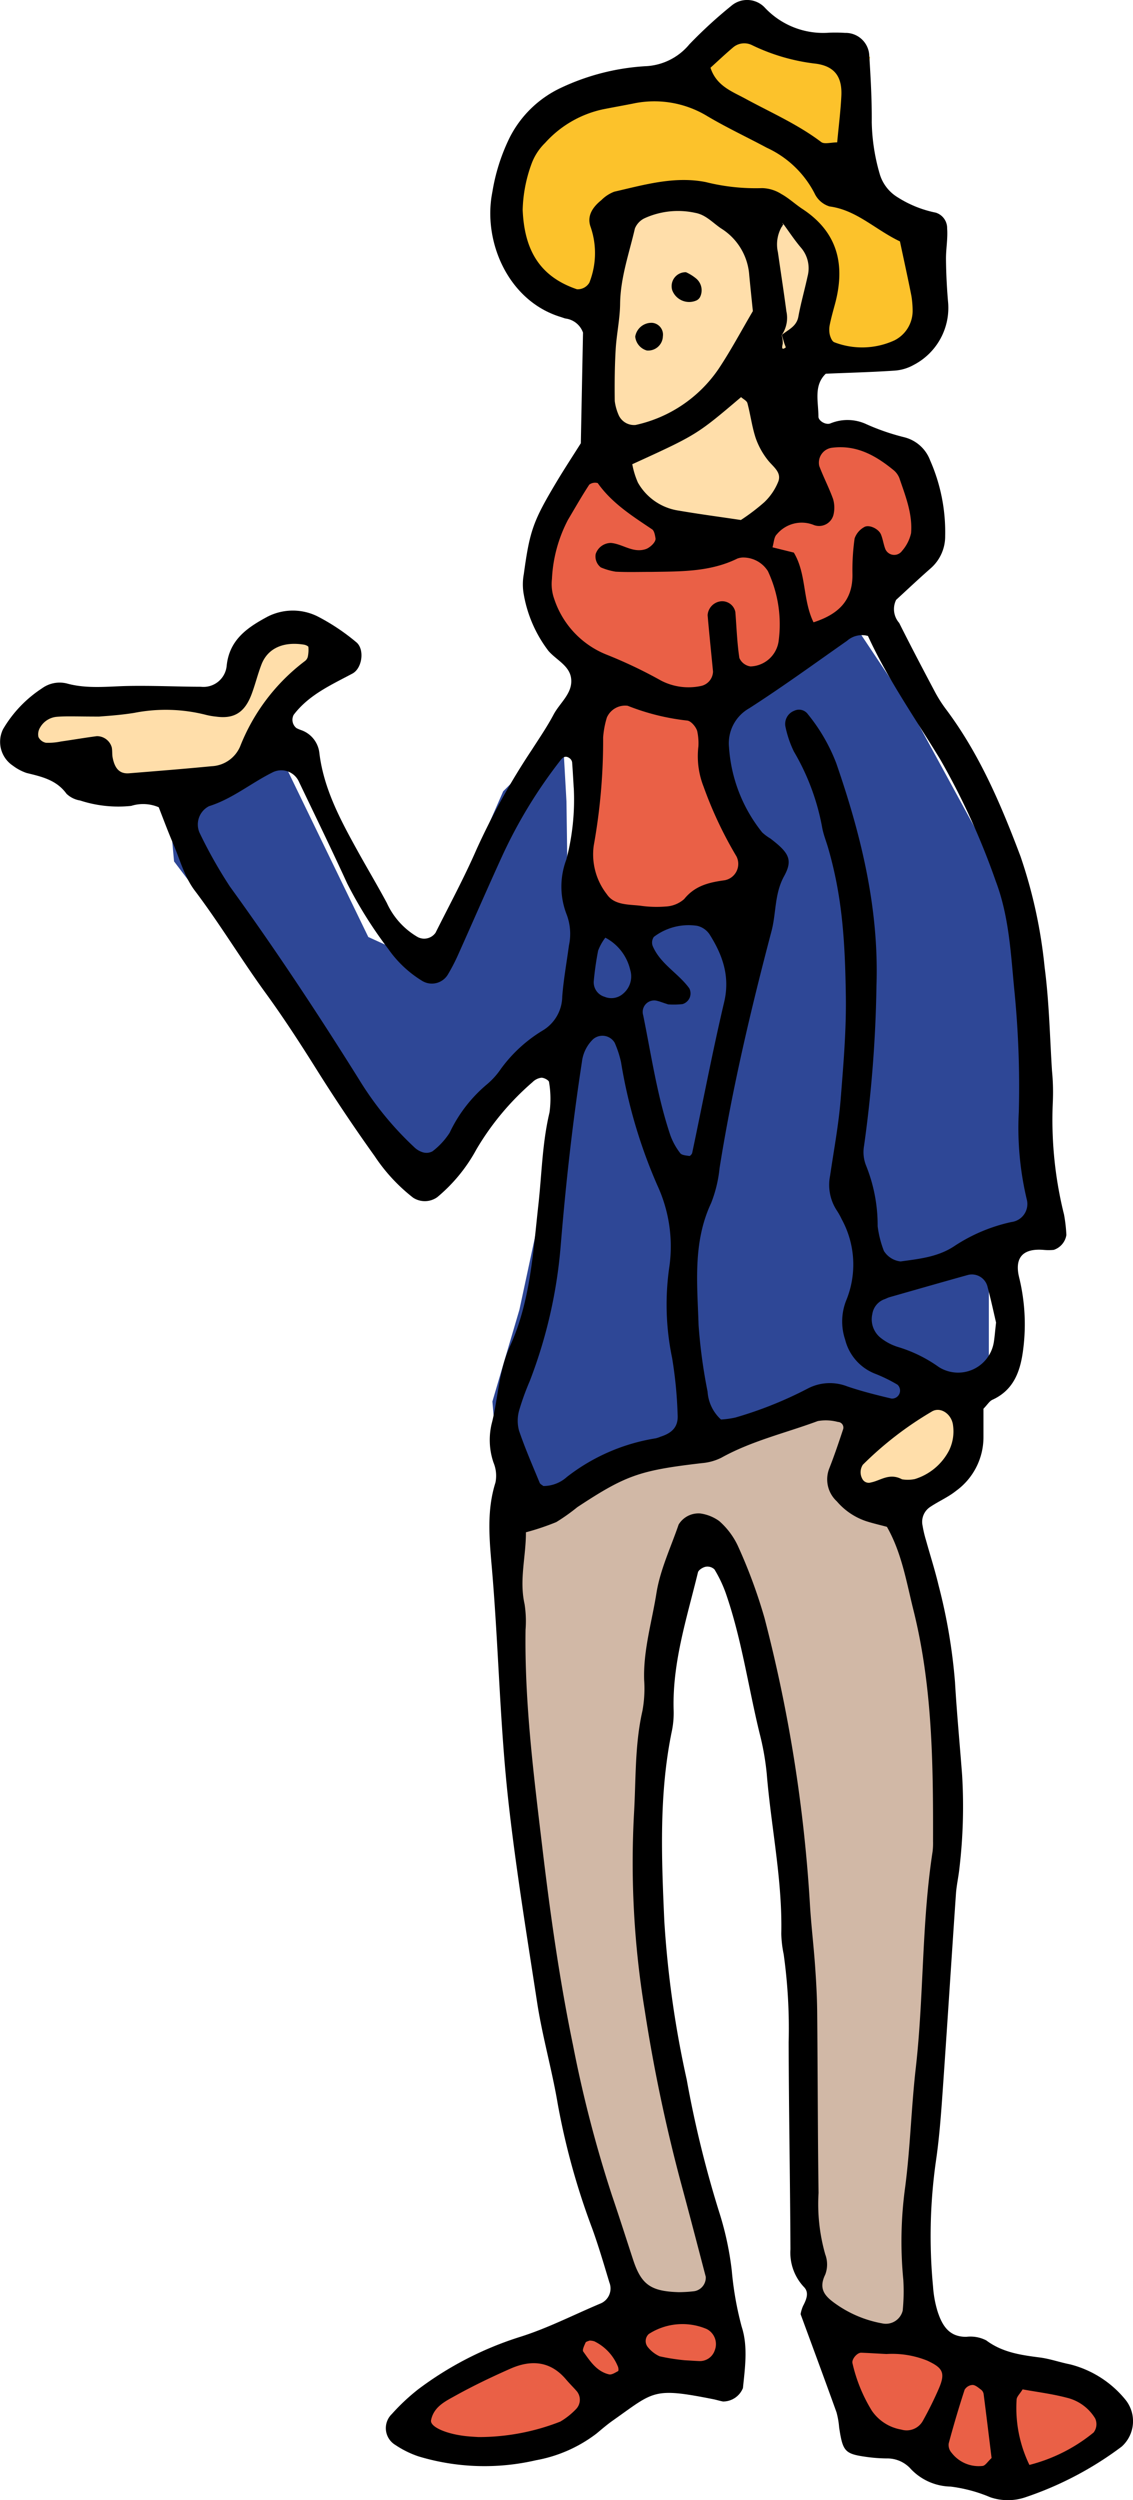 <?xml version="1.0" encoding="UTF-8"?>
<svg xmlns="http://www.w3.org/2000/svg" data-name="Group 1388" width="125.812" height="277.463" viewBox="0 0 125.812 277.463">
  <defs>
    <clipPath id="a">
      <path data-name="Rectangle 716" style="fill:none" d="M0 0h125.812v277.463H0z"></path>
    </clipPath>
  </defs>
  <path data-name="Path 47" d="m68.3 214.794 12.468-5.541 12.8-3.219 9.367-2.916 4.414 1.118 10.186-2.4 4.794-4.794v-11.98l4.794-2.4-1.2-20.373-1.8-17.976-10.786-19.774-5.992-8.988-10.745 5.833-6.03 4.955 1.677 10.481 3.117 6.3-4.794 3.6-9.8 2.181-5.178-1.581-.165-12.074-.434-7.7-6.593 6.583-8.387 19.171-6.591-3-9.587-19.774-12.583 4.794.6 6.591L45.033 159.3l10.186 16.778 4.194.6 8.389-9.587 3-4.194 3.6 1.2-.6 10.786-3.6 16.778-3 10.186z" transform="translate(-12.525 -46.314)" style="fill:#2e4796"></path>
  <path data-name="Path 48" d="m92.43 440.935 7.79-4.794 8.988-1.8 1.8-3.6-3-4.194-8.988 1.2-11.984 4.194-9.587 5.393-1.2 3.6 5.992 2.4z" transform="translate(-30.561 -170.961)" style="fill:#ea6046"></path>
  <g data-name="Group 109">
    <g data-name="Group 108" style="clip-path:url(#a)">
      <path data-name="Path 49" d="m155.251 432.554 8.285.124 11.489 4.07s4.794.6 5.992 1.2a48.622 48.622 0 0 1 4.794 3.6l-4.794 5.393-11.984 1.2-10.786-5.992z" transform="translate(-62.224 -173.366)" style="fill:#ea6046"></path>
      <path data-name="Path 50" d="M94.251 272.137c.6-.6 19.175-8.389 19.175-8.389l17.377-4.194 3.6 1.8 4.794 16.178 4.794 28.762-2.4 22.77-1.8 20.373.6 13.782-10.186 1.2-3.6-15.579-.6-41.944-4.794-23.369-4.289-10.827-3.5 5.428-3.6 23.369 1.2 25.167 4.194 21.571 2.4 11.984h-10.182l-5.393-19.175-4.794-28.163-2.4-31.159z" transform="translate(-37.775 -104.028)" style="fill:#d1b8a6"></path>
      <path data-name="Path 51" d="m123.616 127.689-5.393-10.789 1.2-8.389 13.15-7.7 9.021-8.475.6-9.587-10.786-4.194-4.194 3 .6 5.393-7.19 4.194-5.992-.6-7.79-5.393-.984-2.74-5.937 5.937-2.666 9.386 5.393 8.988 2.4 2.4-3 17.976 3.6 6.591 9.587-1.2z" transform="translate(-38.978 -31.484)" style="fill:#ea6046"></path>
      <path data-name="Path 52" d="m125.406 40.5 7.729.949 6.652-3.945-.6-10.786-8.987-7.188 3-12.583-15.584-5.393-5.992 8.389-12.33 2.417-8.043 9.567 3.886 10.619 6.3 3.163 2.4-9.587 7.927-4.856 8.851 3.058 3 10.786z" transform="translate(-36.573 -.623)" style="fill:#fcc22b"></path>
      <path data-name="Path 53" d="m156.251 265.943 1.8-4.194 8.389-4.195 3 2.4-.6 5.992-4.794 3.6h-4.794z" transform="translate(-62.625 -103.226)" style="fill:#ffdeaa"></path>
      <path data-name="Path 54" d="M13.838 133.53h10.187l7.19-3.6 1.2-4.794L39 119.149l-4.194-3.6-4.794 1.8-1.2 5.393-4.194 1.2H12.041l-5.393 1.2-2.4 4.194 5.393 2.4 3.6 1.8" transform="translate(-1.704 -46.313)" style="fill:#ffdeaa"></path>
      <path data-name="Path 55" d="m110.251 62.919 1.2-17.377 1.8-7.79 8.389-1.2 6.591 1.8h3.6l3 4.194-1.8 11.984-.6 10.186.6 5.393-7.201 4.191-5.992-.6-7.79-5.393z" transform="translate(-44.188 -14.651)" style="fill:#ffdeaa"></path>
      <path data-name="Path 56" d="M88.9 256.816a4.008 4.008 0 0 1 .269-.9c.365-.7.713-1.493.106-2.109a5.543 5.543 0 0 1-1.5-4.186c-.036-7.668-.182-15.335-.2-23a59.415 59.415 0 0 0-.553-9.747 12.4 12.4 0 0 1-.265-2.281c.131-5.973-1.13-11.819-1.614-17.735a29.431 29.431 0 0 0-.8-4.519c-1.266-5.2-2-10.526-3.774-15.6a14.435 14.435 0 0 0-1.231-2.569 1.122 1.122 0 0 0-.969-.3c-.327.064-.8.356-.868.631-1.215 5.014-2.841 9.956-2.7 15.214a9.926 9.926 0 0 1-.175 2.29c-1.467 7.011-1.173 14.111-.859 21.175a113 113 0 0 0 2.489 17.609 121.262 121.262 0 0 0 3.711 15.041 34.269 34.269 0 0 1 1.294 6.168 36 36 0 0 0 1.095 6.2c.716 2.193.373 4.54.143 6.819a2.38 2.38 0 0 1-2.207 1.493c-.373-.066-.735-.185-1.107-.259-6.714-1.331-6.536-.868-11.136 2.372-.626.441-1.21.943-1.8 1.436a15.607 15.607 0 0 1-6.725 2.968 25.321 25.321 0 0 1-13.048-.425 10.668 10.668 0 0 1-2.556-1.258 2.175 2.175 0 0 1-.4-3.453 22.674 22.674 0 0 1 2.922-2.738 37.549 37.549 0 0 1 11.185-5.775c3.124-.966 6.011-2.462 9-3.72a1.807 1.807 0 0 0 1.039-2.362c-.609-2.016-1.2-4.041-1.918-6.02a79.288 79.288 0 0 1-3.819-13.814c-.636-3.774-1.708-7.477-2.288-11.257-1.132-7.377-2.34-14.738-3.173-22.171-.962-8.588-1.1-17.209-1.831-25.8-.274-3.234-.639-6.486.379-9.7a3.808 3.808 0 0 0-.217-2.225 7.756 7.756 0 0 1-.146-4.528c.675-2.777.739-5.672 1.965-8.352 2.272-4.966 2.57-10.384 3.163-15.7.382-3.422.428-6.872 1.234-10.254a10.927 10.927 0 0 0-.049-3.393c-.017-.2-.56-.491-.851-.481a1.692 1.692 0 0 0-.986.494 29.841 29.841 0 0 0-6.231 7.467 18.07 18.07 0 0 1-4.348 5.3 2.38 2.38 0 0 1-2.677.053 19.488 19.488 0 0 1-4.274-4.617 189.916 189.916 0 0 1-6.4-9.537c-1.832-2.922-3.7-5.805-5.734-8.6-2.7-3.716-5.067-7.664-7.847-11.34-1.124-1.487-1.642-3.439-2.392-5.2-.6-1.4-1.125-2.822-1.6-4.035a4.414 4.414 0 0 0-3.058-.151 13.663 13.663 0 0 1-5.668-.598 2.835 2.835 0 0 1-1.514-.746c-1.118-1.545-2.765-1.9-4.443-2.311a5.4 5.4 0 0 1-1.511-.807A3.175 3.175 0 0 1 .34 80.922a13.653 13.653 0 0 1 4.317-4.529 3.33 3.33 0 0 1 2.751-.547c2.276.63 4.562.324 6.857.28 2.679-.05 5.361.08 8.042.088a2.584 2.584 0 0 0 2.859-2.28c.282-2.942 2.308-4.291 4.511-5.482a6.171 6.171 0 0 1 5.577-.052 23.251 23.251 0 0 1 4.275 2.843c.99.755.717 2.913-.394 3.507-2.363 1.263-4.836 2.355-6.524 4.579a1.176 1.176 0 0 0 .307 1.472 3.6 3.6 0 0 0 .528.225 3.043 3.043 0 0 1 2.019 2.545c.468 3.887 2.282 7.31 4.121 10.638 1.1 2 2.281 3.97 3.367 5.992a8.393 8.393 0 0 0 3.414 3.781 1.541 1.541 0 0 0 2-.473c1.541-3.08 3.184-6.117 4.559-9.27a78.476 78.476 0 0 1 6.134-11.034c.829-1.289 1.7-2.561 2.416-3.912.7-1.317 2.148-2.368 1.942-4.009-.177-1.416-1.647-2.044-2.512-3.043a14.381 14.381 0 0 1-2.741-6.25 6.2 6.2 0 0 1 0-2.276c.658-4.817 1.032-5.872 3.6-10.175.881-1.476 1.827-2.913 2.732-4.35l.243-12.276a2.379 2.379 0 0 0-1.971-1.569c-.183-.055-.363-.124-.546-.18-5.809-1.793-8.641-8.4-7.55-13.852a21.455 21.455 0 0 1 1.9-6 12.174 12.174 0 0 1 5.645-5.533 25.525 25.525 0 0 1 9.391-2.43 6.7 6.7 0 0 0 4.94-2.43A50.559 50.559 0 0 1 81.2.653a2.7 2.7 0 0 1 3.674.137A8.877 8.877 0 0 0 92.1 3.627c.573-.019 1.15-.015 1.723.023a2.63 2.63 0 0 1 2.7 2.448c.157 2.485.3 4.977.279 7.465a21.91 21.91 0 0 0 .86 5.659 4.524 4.524 0 0 0 2.024 2.678 12.432 12.432 0 0 0 4.23 1.7 1.8 1.8 0 0 1 1.258 1.753c.087 1.135-.141 2.291-.129 3.437.016 1.527.092 3.056.218 4.579a7.14 7.14 0 0 1-3.827 7.141 5.025 5.025 0 0 1-2.165.624c-2.478.167-4.963.23-7.572.339-1.372 1.312-.816 3.1-.817 4.768 0 .442.762.934 1.3.76a4.967 4.967 0 0 1 3.881.011 24.9 24.9 0 0 0 4.332 1.508 4.134 4.134 0 0 1 2.889 2.569 19.727 19.727 0 0 1 1.671 8.389 4.709 4.709 0 0 1-1.579 3.565c-1.43 1.255-2.813 2.563-3.868 3.529a2.322 2.322 0 0 0 .341 2.56c1.283 2.563 2.617 5.1 3.96 7.632a14.758 14.758 0 0 0 1.231 1.939c3.724 4.961 6.111 10.577 8.282 16.338A54.624 54.624 0 0 1 116 107.354c.5 3.792.574 7.639.816 11.463a24.374 24.374 0 0 1 .094 3.446 43.468 43.468 0 0 0 1.246 12.536 16.894 16.894 0 0 1 .258 2.258 2.087 2.087 0 0 1-1.4 1.65 5.585 5.585 0 0 1-1.141 0c-2.673-.213-3.148 1.254-2.706 3.049a21.852 21.852 0 0 1 .451 7.993c-.3 2.382-1.016 4.5-3.43 5.6-.316.144-.526.518-.981.987v3.194a7.354 7.354 0 0 1-3.043 5.92c-.887.712-1.973 1.171-2.921 1.816a1.981 1.981 0 0 0-.805 2.009 12.7 12.7 0 0 0 .394 1.674c.459 1.66.99 3.3 1.388 4.977a62.2 62.2 0 0 1 1.827 10.754c.2 3.444.531 6.879.79 10.319a58.49 58.49 0 0 1-.3 10.333c-.1.953-.321 1.895-.386 2.848-.513 7.455-.982 14.913-1.508 22.367-.174 2.483-.37 4.973-.736 7.433a59.067 59.067 0 0 0-.3 13.767 12.21 12.21 0 0 0 .519 2.81c.5 1.508 1.254 2.8 3.185 2.774a3.84 3.84 0 0 1 2.2.392c1.791 1.341 3.836 1.629 5.942 1.9 1.134.145 2.233.54 3.36.762a11.583 11.583 0 0 1 6.182 3.954 3.791 3.791 0 0 1-.444 5.18 37.843 37.843 0 0 1-10.633 5.6 6.054 6.054 0 0 1-3.944.022 16.382 16.382 0 0 0-4.416-1.189 6.253 6.253 0 0 1-4.53-2.076 3.507 3.507 0 0 0-2.587-1.048 17.709 17.709 0 0 1-2.287-.177c-2.345-.335-2.572-.6-2.973-3.266a8.913 8.913 0 0 0-.294-1.679c-1.29-3.589-2.617-7.165-3.987-10.892m-2-232.077q.031.743-.329.149l.452-.055a3.921 3.921 0 0 0-.642 3.157c.315 2.192.652 4.381.944 6.576a3.365 3.365 0 0 1-.533 2.639 2.83 2.83 0 0 1 .122.951c-.123.54-.059.683.327.416.04-.027-.093-.3-.142-.459-.1-.312-.189-.624-.283-.937.7-.593 1.635-.925 1.837-2.032.274-1.5.7-2.979 1.022-4.473a3.5 3.5 0 0 0-.754-3.209c-.734-.865-1.356-1.825-2.021-2.723M58.4 170.062c.006 2.7-.755 5.273-.152 7.944a12.354 12.354 0 0 1 .11 2.861c-.117 8.068.9 16.071 1.849 24.038.878 7.389 1.914 14.791 3.429 22.1a138.607 138.607 0 0 0 4.327 16.657c.8 2.353 1.555 4.724 2.329 7.086.913 2.786 1.952 3.538 5.087 3.63a15.554 15.554 0 0 0 1.716-.107 1.531 1.531 0 0 0 1.275-1.6c-.919-3.513-1.833-7.027-2.783-10.531a180.442 180.442 0 0 1-4-19.086A100.939 100.939 0 0 1 70.4 201.3c.226-3.819.077-7.651.936-11.424a13.665 13.665 0 0 0 .193-3.432c-.106-3.294.857-6.445 1.364-9.642.413-2.6 1.6-5.084 2.465-7.612a2.579 2.579 0 0 1 2.414-1.231 4.72 4.72 0 0 1 2.085.836 8.416 8.416 0 0 1 2.05 2.7 57.68 57.68 0 0 1 2.985 8.06 164.842 164.842 0 0 1 5.039 31.683c.131 2.294.411 4.578.574 6.87.122 1.717.22 3.44.237 5.161.064 6.7.059 13.4.152 20.1a20.374 20.374 0 0 0 .745 6.817 3.178 3.178 0 0 1 0 2.235c-.8 1.631-.009 2.436 1.2 3.283a12.864 12.864 0 0 0 5.256 2.161 1.923 1.923 0 0 0 2.143-1.433 21.561 21.561 0 0 0 .069-3.432 44.236 44.236 0 0 1 .211-10.319c.567-4.374.672-8.783 1.169-13.145.911-8 .645-16.074 1.868-24.038a7.7 7.7 0 0 0 .053-1.147c.02-8.618-.068-17.228-2.176-25.666-.784-3.136-1.3-6.361-2.945-9.243-.8-.215-1.545-.384-2.269-.615a7.346 7.346 0 0 1-3.293-2.213 3.312 3.312 0 0 1-.834-3.668c.557-1.411 1.041-2.851 1.519-4.292a.624.624 0 0 0-.565-.851 5.168 5.168 0 0 0-2.233-.1c-3.577 1.329-7.332 2.193-10.708 4.067a5.886 5.886 0 0 1-2.145.6c-6.914.805-8.445 1.327-13.852 4.89a21.865 21.865 0 0 1-2.335 1.656 27.775 27.775 0 0 1-3.381 1.134m21.675-12.516a10.022 10.022 0 0 0 1.593-.221 43.292 43.292 0 0 0 7.974-3.185 5.307 5.307 0 0 1 4.426-.279c1.614.552 3.278.968 4.94 1.361a.89.89 0 0 0 .661-1.542 16.964 16.964 0 0 0-2.543-1.24 5.482 5.482 0 0 1-3.267-3.755 6.335 6.335 0 0 1 .163-4.473 10.467 10.467 0 0 0-.542-8.884 7.822 7.822 0 0 0-.561-1 5.18 5.18 0 0 1-.733-3.844c.416-2.838.952-5.67 1.177-8.524.3-3.8.627-7.579.571-11.42-.089-6.107-.394-10.985-1.958-16.4-.212-.735-.505-1.452-.653-2.2a25.683 25.683 0 0 0-3.16-8.531 11.724 11.724 0 0 1-.924-2.7 1.567 1.567 0 0 1 .981-1.826 1.212 1.212 0 0 1 1.506.4 19.808 19.808 0 0 1 3.149 5.444c2.764 7.994 4.751 16.107 4.459 24.693a142.3 142.3 0 0 1-1.374 17.724 4.025 4.025 0 0 0 .225 2.231 17.722 17.722 0 0 1 1.281 6.718 11.515 11.515 0 0 0 .694 2.746 2.518 2.518 0 0 0 1.849 1.165c2.08-.289 4.173-.493 6-1.721a18.69 18.69 0 0 1 6.307-2.654 2.015 2.015 0 0 0 1.7-2.548 34.213 34.213 0 0 1-.875-9.671 108.094 108.094 0 0 0-.52-13.748c-.376-3.995-.594-8.046-2.033-11.843a80.436 80.436 0 0 0-6.185-13.552c-2.781-4.562-5.853-8.949-8.013-13.679a2.5 2.5 0 0 0-2.317.533C90.46 73.635 86.9 76.224 83.2 78.6a4.453 4.453 0 0 0-2.248 4.329 16.867 16.867 0 0 0 3.685 9.451 5.37 5.37 0 0 0 .918.682c2.015 1.548 2.53 2.327 1.518 4.164-1.083 1.965-.87 4.084-1.4 6.1-2.29 8.681-4.354 17.422-5.769 26.3a14.556 14.556 0 0 1-.938 3.884c-2.052 4.374-1.536 8.99-1.394 13.546a58.712 58.712 0 0 0 1 7.379 4.575 4.575 0 0 0 1.5 3.109M63.707 87.43c-.01-.174-.079-1.505-.176-2.834a.715.715 0 0 0-.277-.448c-.391-.292-.7-.184-.987.188a53.816 53.816 0 0 0-6.538 10.737c-1.665 3.644-3.261 7.32-4.9 10.974a20.9 20.9 0 0 1-1.049 2.022 2.074 2.074 0 0 1-2.945.758 12.565 12.565 0 0 1-3.724-3.523 47.879 47.879 0 0 1-4.56-7.266c-1.748-3.815-3.588-7.588-5.4-11.376a2.151 2.151 0 0 0-2.947-.915c-2.361 1.183-4.42 2.912-7 3.723a2.282 2.282 0 0 0-1.049 2.938 51.943 51.943 0 0 0 3.374 5.979c5.045 6.959 9.78 14.12 14.334 21.4a35.855 35.855 0 0 0 6.126 7.515 2.338 2.338 0 0 0 .962.576 1.391 1.391 0 0 0 1.075-.109 8.1 8.1 0 0 0 1.906-2.062 15.778 15.778 0 0 1 4.165-5.39 8.4 8.4 0 0 0 1.526-1.7 15.938 15.938 0 0 1 4.61-4.238 4.444 4.444 0 0 0 2.2-3.773c.143-1.9.491-3.788.744-5.681a6.085 6.085 0 0 0-.231-3.379 8.492 8.492 0 0 1-.055-6.163 26.156 26.156 0 0 0 .822-7.956m-3.363 77.487a3.9 3.9 0 0 0 2.6-1.007 21.59 21.59 0 0 1 9.864-4.288 3.292 3.292 0 0 0 .542-.182c1.369-.436 1.982-1.171 1.889-2.467a47.017 47.017 0 0 0-.609-6.259 29.013 29.013 0 0 1-.292-10.248A16.143 16.143 0 0 0 73 131.558a56.722 56.722 0 0 1-4.037-13.677 11.45 11.45 0 0 0-.705-2.158 1.581 1.581 0 0 0-2.417-.378 4.165 4.165 0 0 0-1.224 2.509c-1.044 6.783-1.8 13.607-2.36 20.438a53.741 53.741 0 0 1-3.441 15 28.325 28.325 0 0 0-1.166 3.221 4.213 4.213 0 0 0-.017 2.251c.668 1.964 1.5 3.871 2.294 5.793.064.156.282.249.418.363M99.933 26.791c-2.765-1.319-4.812-3.481-7.821-3.882a2.719 2.719 0 0 1-1.663-1.456 11.248 11.248 0 0 0-5.294-5.053c-2.195-1.176-4.457-2.234-6.595-3.5a11.328 11.328 0 0 0-8.292-1.4c-1.127.222-2.259.421-3.386.647a12.042 12.042 0 0 0-6.352 3.713A6.258 6.258 0 0 0 59 18.242a15.973 15.973 0 0 0-.962 5.046c.181 4.244 1.715 7.347 6.027 8.814a1.5 1.5 0 0 0 1.382-.739 8.9 8.9 0 0 0 .142-6.165c-.455-1.227.229-2.218 1.182-2.983a4.091 4.091 0 0 1 1.429-.938c3.351-.77 6.715-1.76 10.193-1.065a22.742 22.742 0 0 0 6.248.665 4.159 4.159 0 0 1 2.126.657c.83.457 1.538 1.132 2.336 1.656 3.932 2.58 4.782 6.205 3.622 10.53-.2.739-.409 1.475-.565 2.224a2.8 2.8 0 0 0-.032 1.136c.073.33.255.8.509.9a8.609 8.609 0 0 0 6.67-.2 3.664 3.664 0 0 0 2.035-3.226 10.649 10.649 0 0 0-.135-1.713c-.369-1.873-.782-3.736-1.272-6.049M72.366 63.465c-1.336 0-2.675.047-4.007-.023a7.07 7.07 0 0 1-1.639-.473 1.542 1.542 0 0 1-.575-1.477 1.784 1.784 0 0 1 1.7-1.237c1.31.111 2.444 1.162 3.872.681.438-.148 1.146-.775 1.074-1.2-.059-.35-.137-.831-.38-.993-2.208-1.482-4.459-2.9-6.036-5.132a1.073 1.073 0 0 0-.943.174c-.835 1.272-1.588 2.6-2.366 3.907a15.7 15.7 0 0 0-1.776 6.558 4.943 4.943 0 0 0 .262 2.248 10.042 10.042 0 0 0 5.679 6.102 51.407 51.407 0 0 1 6.169 2.927 6.618 6.618 0 0 0 4.446.6 1.686 1.686 0 0 0 1.331-1.6c-.2-2.085-.422-4.169-.6-6.256a1.657 1.657 0 0 1 1.43-1.535 1.49 1.49 0 0 1 1.648 1.176c.137 1.708.191 3.427.448 5.115a1.6 1.6 0 0 0 1.234.932 3.258 3.258 0 0 0 3.118-2.765 13.928 13.928 0 0 0-1.183-7.808 3.24 3.24 0 0 0-2.832-1.515 2.038 2.038 0 0 0-.552.112c-3.016 1.491-6.283 1.431-9.52 1.483m5.179 19.456a6.311 6.311 0 0 0-.128-1.795c-.141-.47-.675-1.106-1.1-1.161a25.36 25.36 0 0 1-6.62-1.643 2.216 2.216 0 0 0-2.309 1.3 9.882 9.882 0 0 0-.417 2.229 65.684 65.684 0 0 1-1.043 11.992 7.179 7.179 0 0 0 1.459 5.4c.8 1.2 2.356 1.121 3.677 1.264a12.629 12.629 0 0 0 2.849.095 3.327 3.327 0 0 0 2.059-.828c1.2-1.487 2.751-1.849 4.5-2.088a1.846 1.846 0 0 0 1.309-2.643 44.149 44.149 0 0 1-3.658-7.756 9.192 9.192 0 0 1-.582-4.369m6.056-48.4c-.135-1.341-.275-2.656-.4-3.973a6.651 6.651 0 0 0-3.099-5.179c-.941-.621-1.7-1.529-2.893-1.745a8.949 8.949 0 0 0-5.571.57 2.158 2.158 0 0 0-1.136 1.169c-.639 2.765-1.606 5.46-1.641 8.36-.021 1.7-.4 3.4-.495 5.1-.11 1.892-.125 3.793-.1 5.689a5.7 5.7 0 0 0 .463 1.62 1.877 1.877 0 0 0 1.847 1.033 15.016 15.016 0 0 0 9.224-6.23c1.362-2.043 2.518-4.224 3.806-6.411m-9.4 76.944c-.8-.261-.973-.338-1.158-.376a1.276 1.276 0 0 0-1.622 1.59c.908 4.466 1.557 8.993 3.021 13.33a7.271 7.271 0 0 0 1.086 1.961c.174.234.662.26 1.017.316.089.014.288-.208.317-.346 1.177-5.578 2.24-11.183 3.548-16.73.677-2.87-.178-5.242-1.635-7.54a2.283 2.283 0 0 0-1.355-.927 6.361 6.361 0 0 0-4.821 1.233 1.1 1.1 0 0 0-.126 1.005c.847 2 2.845 3.019 4.066 4.7a1.25 1.25 0 0 1 .041 1.043 1.268 1.268 0 0 1-.785.705 8.811 8.811 0 0 1-1.6.033m16.139-42.4c2.663-.861 4.356-2.339 4.324-5.309a25.037 25.037 0 0 1 .238-4 2.3 2.3 0 0 1 1.038-1.243c.522-.35 1.62.152 1.89.808.215.523.281 1.106.49 1.632a1.074 1.074 0 0 0 1.852.182 4.447 4.447 0 0 0 1-1.968c.176-2.138-.623-4.125-1.3-6.109a2.168 2.168 0 0 0-.674-.907c-1.971-1.606-4.092-2.8-6.785-2.463a1.669 1.669 0 0 0-1.438 2.028c.467 1.241 1.089 2.424 1.536 3.67a3.389 3.389 0 0 1 .065 1.648 1.647 1.647 0 0 1-2.181 1.24 3.594 3.594 0 0 0-4.134 1.028c-.322.3-.326.946-.479 1.44l2.371.587c1.412 2.358.967 5.227 2.185 7.735M11.016 79.523c-2.4 0-3.547-.068-4.685.023a2.37 2.37 0 0 0-1.873 1.182 1.435 1.435 0 0 0-.192 1.055 1.178 1.178 0 0 0 .819.645 6.853 6.853 0 0 0 1.692-.141c1.325-.189 2.646-.418 3.974-.59a1.708 1.708 0 0 1 1.66 1.247c.075.373.025.77.1 1.144.246 1.259.814 1.81 1.825 1.729 3.056-.244 6.112-.49 9.163-.784a3.623 3.623 0 0 0 3.162-2.185 21.937 21.937 0 0 1 7.2-9.487.849.849 0 0 0 .317-.47 3.746 3.746 0 0 0 .067-1.089c-.011-.1-.307-.231-.487-.26-2.307-.374-4.03.408-4.724 2.2-.414 1.071-.685 2.2-1.086 3.271-.765 2.05-1.94 2.784-3.927 2.517a8.053 8.053 0 0 1-1.132-.193 18.112 18.112 0 0 0-7.975-.226c-1.7.276-3.421.364-3.891.411m71.251-21.816a22.864 22.864 0 0 0 2.59-1.966 6.493 6.493 0 0 0 1.568-2.317c.372-1.037-.609-1.636-1.179-2.375A8.381 8.381 0 0 1 83.91 48.6c-.41-1.251-.572-2.581-.914-3.858-.071-.267-.462-.449-.705-.671-4.925 4.179-4.925 4.179-12.082 7.447a9.2 9.2 0 0 0 .627 2.04 6.255 6.255 0 0 0 4.538 3.11c2.225.382 4.465.678 6.9 1.041m28.33 89.057c-.235-1-.55-2.472-.936-3.928a1.79 1.79 0 0 0-2.156-1.357c-2.917.811-5.827 1.647-8.739 2.477-.182.052-.35.146-.527.213a2.078 2.078 0 0 0-1.382 1.662 2.63 2.63 0 0 0 .852 2.575 5.865 5.865 0 0 0 1.983 1.071 15.452 15.452 0 0 1 4.553 2.233 4.015 4.015 0 0 0 6.1-2.734c.093-.56.132-1.128.254-2.212M78.895 7.518c.657 2.026 2.392 2.628 3.859 3.426 2.847 1.548 5.827 2.846 8.437 4.821.348.264 1.067.037 1.772.037.163-1.754.377-3.443.463-5.139.11-2.146-.749-3.3-2.8-3.592a21.926 21.926 0 0 1-7.11-2.057 1.925 1.925 0 0 0-2.151.282c-.861.729-1.681 1.507-2.472 2.222M53.109 270.457a24.786 24.786 0 0 0 9.113-1.718 8.155 8.155 0 0 0 1.759-1.4 1.491 1.491 0 0 0 .019-2.025c-.378-.424-.782-.824-1.149-1.257-1.739-2.057-3.883-2.2-6.172-1.191-2.076.917-4.132 1.9-6.113 3-1.118.623-2.4 1.221-2.7 2.719-.143.7 1.554 1.5 3.812 1.761.564.066 1.134.088 1.436.111m45.317-9.218c-1.267-.066-2.029-.116-2.791-.144-.474-.017-1.1.748-.976 1.18a17.307 17.307 0 0 0 2.15 5.26 4.97 4.97 0 0 0 3.272 2.092 2.06 2.06 0 0 0 2.417-1.017 39.678 39.678 0 0 0 1.765-3.572c.744-1.749.394-2.27-1.3-3.063a10.432 10.432 0 0 0-4.534-.736m15.121 3.923c-.3.494-.648.8-.667 1.125a14.479 14.479 0 0 0 1.42 7.261 18.424 18.424 0 0 0 7.132-3.6 1.513 1.513 0 0 0 .168-1.565 5.07 5.07 0 0 0-3.154-2.295c-1.628-.427-3.314-.636-4.9-.925M100.171 164.17a3.957 3.957 0 0 0 1.408-.026 6.4 6.4 0 0 0 3.82-3.2 4.835 4.835 0 0 0 .43-2.76c-.148-1.281-1.431-2.142-2.4-1.51a38.319 38.319 0 0 0-7.617 5.878 1.512 1.512 0 0 0-.058 1.566.8.8 0 0 0 .958.4c1.071-.211 2.05-1.1 3.456-.346m9.941 108.609c-.28-2.273-.574-4.7-.887-7.127a.769.769 0 0 0-.291-.463c-.293-.215-.624-.517-.94-.519a1.106 1.106 0 0 0-.876.53q-.964 2.956-1.768 5.962a1.3 1.3 0 0 0 .322 1.038 3.8 3.8 0 0 0 3.46 1.457c.3-.053.53-.46.98-.877m-34.071-10.848c.906.051 1.279.079 1.653.092a1.745 1.745 0 0 0 1.683-1.207 1.878 1.878 0 0 0-.907-2.356 6.894 6.894 0 0 0-6.427.558 1.062 1.062 0 0 0-.1 1.457 3.624 3.624 0 0 0 1.3 1.014 22.555 22.555 0 0 0 2.8.442M67.217 104.06a5.682 5.682 0 0 0-.8 1.437 34.025 34.025 0 0 0-.486 3.4 1.672 1.672 0 0 0 1.192 1.719 1.969 1.969 0 0 0 2.116-.382 2.485 2.485 0 0 0 .739-2.614 5.421 5.421 0 0 0-2.762-3.563m-1.755 155.691c-.152.073-.389.11-.44.227-.138.321-.387.813-.256.995.757 1.053 1.485 2.207 2.865 2.531.295.07.687-.2 1.005-.363.065-.034.047-.33-.008-.476a5.36 5.36 0 0 0-2.614-2.824 1.71 1.71 0 0 0-.551-.089"></path>
      <path data-name="Path 57" d="M76.184 30.215a4.847 4.847 0 0 1 1.161.732 1.7 1.7 0 0 1 .4 2 .879.879 0 0 1-.384.385 2.007 2.007 0 0 1-2.713-1.121 1.547 1.547 0 0 1 1.533-2"></path>
      <path data-name="Path 58" d="M71.822 38.896a1.785 1.785 0 0 1-1.285-1.539 1.825 1.825 0 0 1 1.89-1.53 1.314 1.314 0 0 1 1.181 1.493 1.631 1.631 0 0 1-1.786 1.576"></path>
    </g>
  </g>
</svg>
